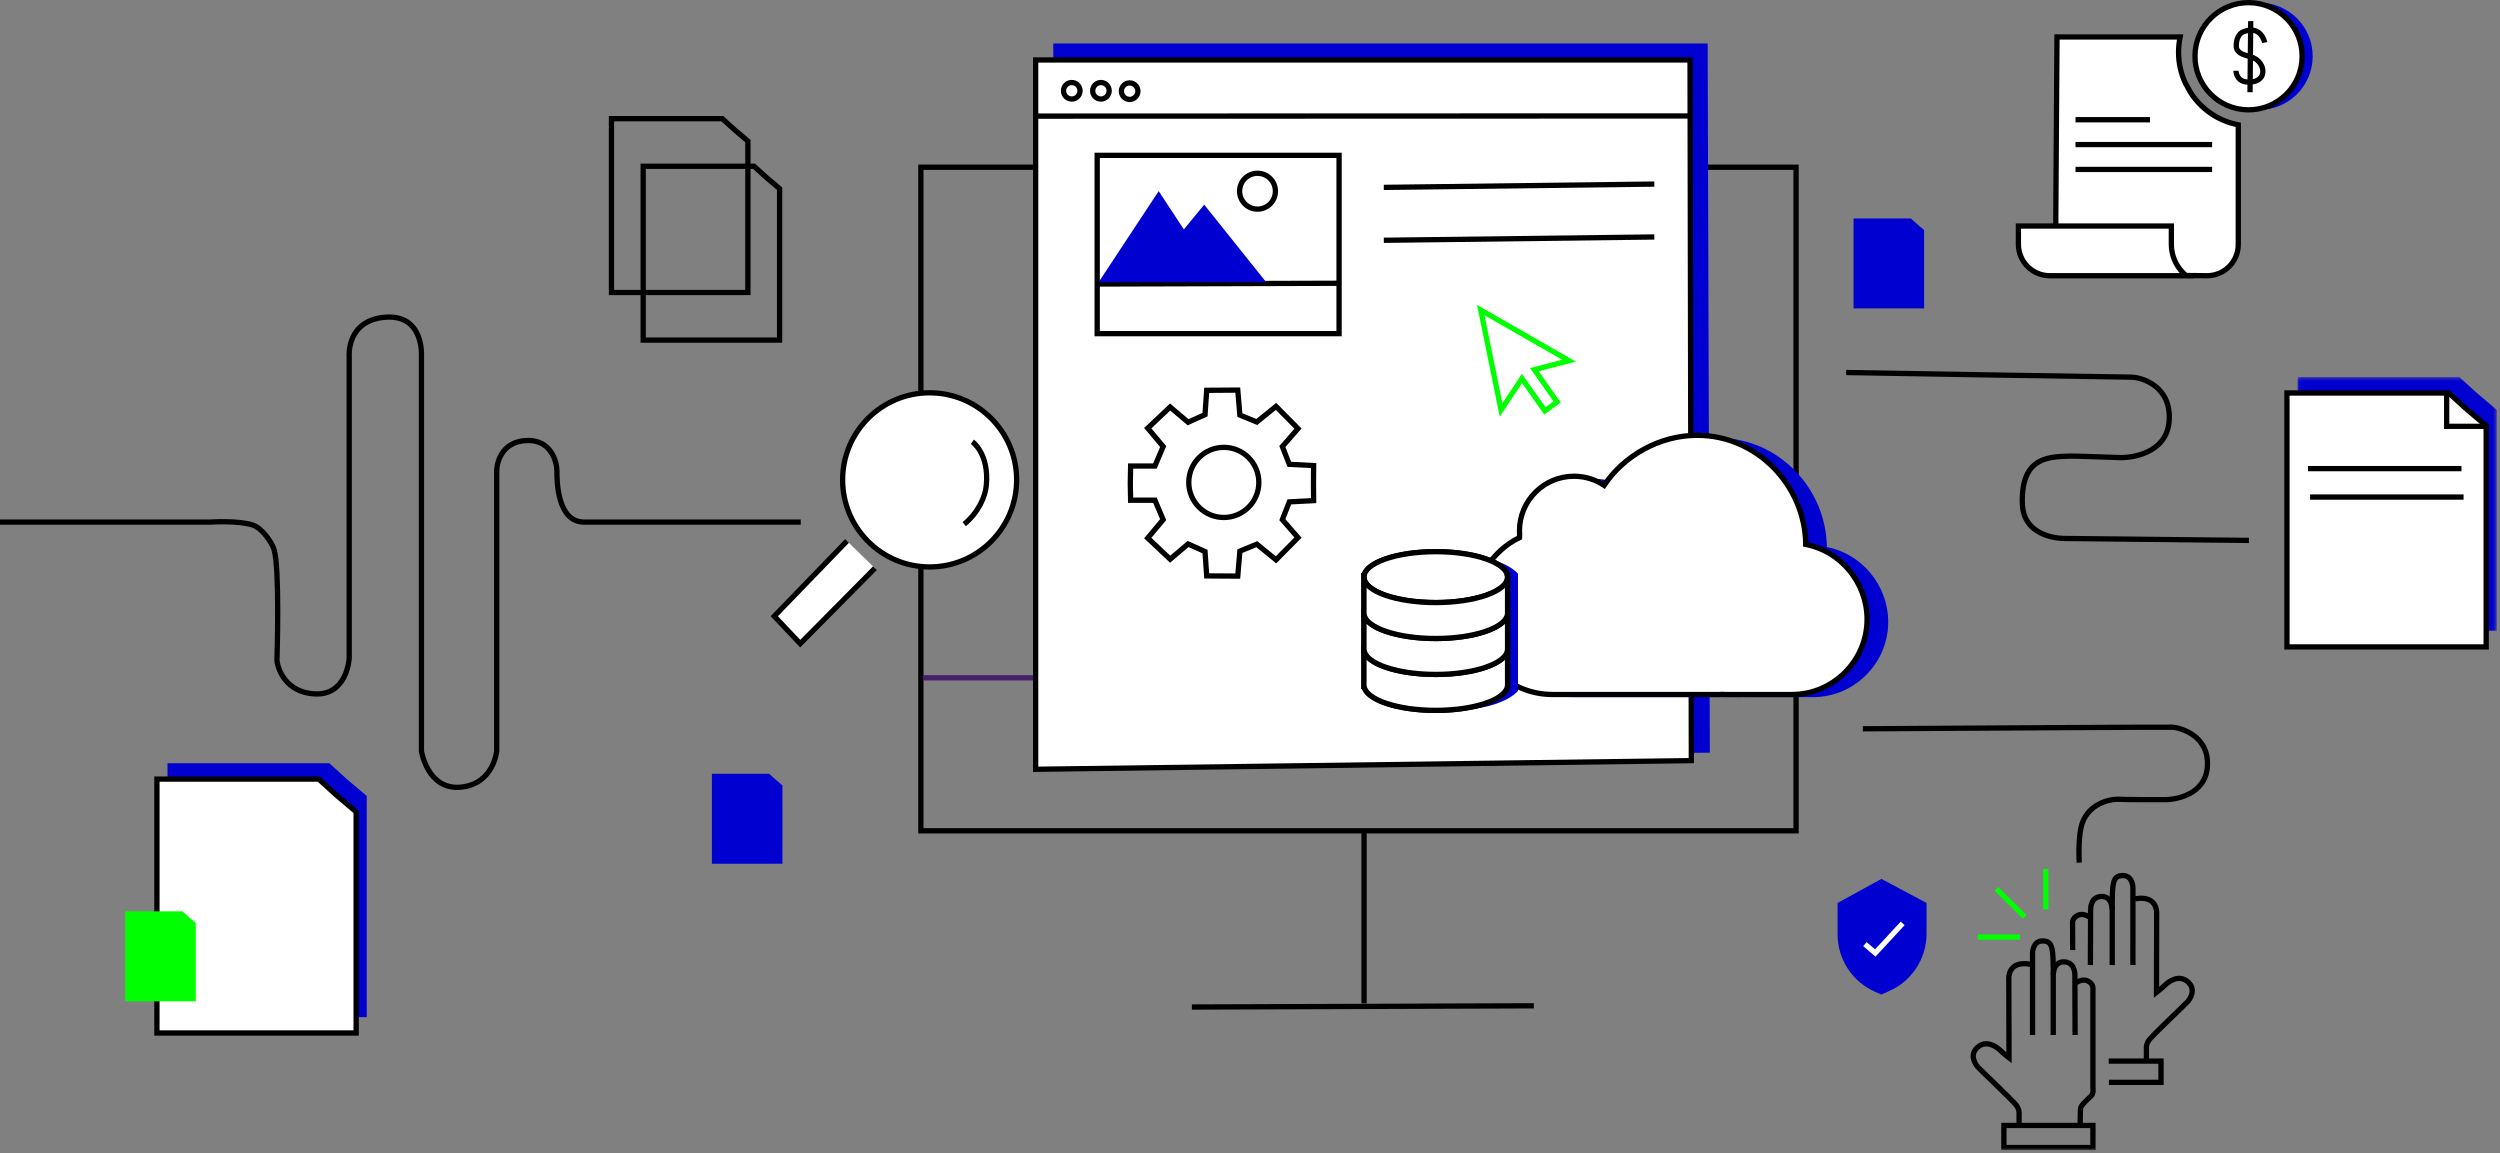 <?xml version="1.0" encoding="UTF-8"?>
<svg width="735px" height="339px" viewBox="0 0 735 339" version="1.1" xmlns="http://www.w3.org/2000/svg" xmlns:xlink="http://www.w3.org/1999/xlink">
    <rect x="0" y="0" width="735" height="339" fill="#808080" stroke="none"/>
    <!-- Generator: Sketch 54.1 (76490) - https://sketchapp.com -->
    <title>Group 127</title>
    <desc>Created with Sketch.</desc>
    <defs>
        <polygon id="path-1" points="1.072 1.317 59.642 1.317 59.642 75.959 1.072 75.959"></polygon>
        <polygon id="path-3" points="0 338.152 734.04 338.152 734.04 0 0 0"></polygon>
    </defs>
    <g id="Website" stroke="none" stroke-width="1" fill="none" fill-rule="evenodd">
        <g id="HOME-Copy" transform="translate(-515, -1224)">
            <g id="Group-127" transform="translate(515, 1224)">
                <path d="M547.678,214.268 C586.386,214.035 637.528,213.729 638.714,213.796 C640.614,213.904 649.335,215.98 648.996,224.972 C648.656,233.963 639.037,235.084 636.743,235.098 C634.453,235.111 624.844,235.1 623.448,234.999 C619.647,234.725 613.244,236.784 611.837,243.228 C610.882,247.609 611.304,253.619 611.304,253.619" id="Stroke-1" stroke="#000000" stroke-width="1.554"></path>
                <path d="M610.203,49.813 L650.364,49.813 L610.203,49.813 Z M610.203,42.506 L650.364,42.506 L610.203,42.506 Z M610.203,35.2 L632.11,35.2 L610.203,35.2 Z M648.88,81.065 C653.95,81.056 658.054,76.938 658.054,71.865 L658.054,36.693 C652.204,35.586 647.084,32.081 643.931,27.027 L642.456,24.334 C641.155,21.514 640.487,18.445 640.495,15.338 C640.5,13.837 640.657,12.341 640.96,10.873 L604.757,10.873 L604.404,63.56 L604.402,63.757 L604.472,80.555 L648.88,81.065 Z" id="Fill-3" fill="#FFFFFF"></path>
                <path d="M610.203,49.813 L650.364,49.813 L610.203,49.813 Z M610.203,42.506 L650.364,42.506 L610.203,42.506 Z M610.203,35.2 L632.11,35.2 L610.203,35.2 Z M648.88,81.065 C653.95,81.056 658.054,76.938 658.054,71.865 L658.054,36.693 C652.204,35.586 647.084,32.081 643.931,27.027 L642.456,24.334 C641.155,21.514 640.487,18.445 640.495,15.338 C640.5,13.837 640.657,12.341 640.96,10.873 L604.757,10.873 L604.404,63.56 L604.402,63.757 L604.472,80.555 L648.88,81.065 Z" id="Stroke-5" stroke="#000000" stroke-width="1.554"></path>
                <path d="M648.433,16.381 C648.348,25.086 655.328,32.21 664.025,32.296 C672.722,32.381 679.842,25.396 679.929,16.692 C680.013,7.99 673.033,0.863 664.336,0.778 C655.64,0.692 648.52,7.678 648.433,16.381" id="Fill-7" fill="#0000D0"></path>
                <path d="M645.325,16.381 C645.24,25.086 652.22,32.21 660.917,32.296 C669.615,32.381 676.735,25.396 676.822,16.692 C676.905,7.99 669.925,0.863 661.228,0.778 C652.532,0.692 645.412,7.678 645.325,16.381" id="Fill-9" fill="#FFFFFF"></path>
                <path d="M645.325,16.381 C645.24,25.086 652.22,32.21 660.917,32.296 C669.615,32.381 676.735,25.396 676.822,16.692 C676.905,7.99 669.925,0.863 661.228,0.778 C652.532,0.692 645.412,7.678 645.325,16.381 Z" id="Stroke-11" stroke="#000000" stroke-width="1.554"></path>
                <path d="M665.825,12.524 C665.825,12.524 664.832,7.288 659.589,9.327 C658.214,9.862 657.481,11.395 657.46,13.486 C657.44,15.576 659.679,16.161 661.606,16.663 C665.774,17.749 666.81,23.185 662.579,23.989 C657.347,24.983 657.387,20.801 657.387,20.801" id="Stroke-13" stroke="#000000" stroke-width="1.554"></path>
                <g id="Group-18" transform="translate(660.412, 5.373)">
                    <path d="M1.298,0.84 L1.092,21.741" id="Fill-15" fill="#FFFFFF"></path>
                    <path d="M1.298,0.84 L1.092,21.741" id="Stroke-17" stroke="#000000" stroke-width="1.554"></path>
                </g>
                <g id="Group-21" transform="translate(674.397, 109.561)">
                    <mask id="mask-2" fill="white">
                        <use xlink:href="#path-1"></use>
                    </mask>
                    <g id="Clip-20"></g>
                    <polygon id="Fill-19" fill="#0000D0" mask="url(#mask-2)" points="59.643 75.959 1.072 75.959 1.072 1.317 44.39 1.317 48.662 1.317 53.695 5.895 59.643 10.933"></polygon>
                </g>
                <polygon id="Fill-22" fill="#FFFFFF" points="730.933 190.185 672.362 190.185 672.362 115.543 715.68 115.543 719.952 115.543 724.985 120.121 730.933 125.159"></polygon>
                <polygon id="Stroke-24" stroke="#000000" stroke-width="1.554" points="730.933 190.185 672.362 190.185 672.362 115.543 715.68 115.543 719.952 115.543 724.985 120.121 730.933 125.159"></polygon>
                <polyline id="Stroke-26" stroke="#000000" stroke-width="1.554" points="719.32 115.543 719.32 125.343 730.758 125.343"></polyline>
                <path d="M678.552,137.772 L723.679,137.772" id="Stroke-28" stroke="#000000" stroke-width="1.554"></path>
                <path d="M679.162,146.136 L724.29,146.136" id="Stroke-30" stroke="#000000" stroke-width="1.554"></path>
                <polygon id="Stroke-32" stroke="#000000" stroke-width="1.554" points="219.878 85.997 179.77 85.997 179.77 34.886 209.433 34.886 212.358 34.886 215.806 38.021 219.878 41.47"></polygon>
                <polygon id="Stroke-34" stroke="#000000" stroke-width="1.554" points="229.202 99.992 189.094 99.992 189.094 48.881 218.757 48.881 221.681 48.881 225.129 52.016 229.202 55.465"></polygon>
                <polygon id="Fill-36" fill="#0000D0" points="230.039 253.942 209.295 253.942 209.295 227.506 224.637 227.506 226.15 227.506 227.934 229.128 230.039 230.912"></polygon>
                <polygon id="Fill-38" fill="#0000D0" points="565.684 90.662 544.94 90.662 544.94 64.226 560.281 64.226 561.795 64.226 563.579 65.848 565.684 67.632"></polygon>
                <polygon id="Fill-40" fill="#0000D0" points="107.815 299.038 49.243 299.038 49.243 224.396 92.562 224.396 96.832 224.396 101.866 228.974 107.815 234.012"></polygon>
                <polygon id="Fill-42" fill="#FFFFFF" points="104.707 303.703 46.135 303.703 46.135 229.061 89.454 229.061 93.724 229.061 98.759 233.639 104.707 238.677"></polygon>
                <polygon id="Stroke-44" stroke="#000000" stroke-width="1.554" points="104.707 303.703 46.135 303.703 46.135 229.061 89.454 229.061 93.724 229.061 98.759 233.639 104.707 238.677"></polygon>
                <polygon id="Fill-46" fill="#00FF00" points="57.555 294.373 36.811 294.373 36.811 267.937 52.152 267.937 53.666 267.937 55.448 269.559 57.555 271.343"></polygon>
                <path d="M0,153.491 L61.953,153.491 C61.953,153.491 70.061,152.948 74.342,154.376 C76.998,155.262 79.8,159.243 80.538,161.462 C82.308,166.776 81.422,194.232 81.422,194.232 C81.422,194.232 82.308,203.089 92.043,203.974 C101.778,204.86 102.662,194.232 102.662,193.347 L102.662,104.779 C102.662,104.779 101.778,94.15 113.283,93.266 C124.79,92.379 123.904,104.779 123.904,104.779 L123.904,220.803 C123.904,220.803 125.674,232.315 135.409,231.43 C145.145,230.545 146.03,220.803 146.03,220.803 L146.03,138.433 C146.03,138.433 146.03,130.462 153.996,129.577 C161.961,128.693 163.729,135.777 163.729,138.433 C163.729,141.091 163.729,153.491 171.695,153.491 L235.418,153.491" id="Stroke-48" stroke="#000000" stroke-width="1.554"></path>
                <mask id="mask-4" fill="white">
                    <use xlink:href="#path-3"></use>
                </mask>
                <g id="Clip-51"></g>
                <polygon id="Stroke-50" stroke="#000000" stroke-width="1.554" mask="url(#mask-4)" points="270.736 244.254 528.044 244.254 528.044 49.164 270.736 49.164"></polygon>
                <path d="M271.315,199.278 L304.482,199.278" id="Stroke-52" stroke="#471E69" stroke-width="1.554" mask="url(#mask-4)"></path>
                <polygon id="Fill-53" fill="#0000D0" mask="url(#mask-4)" points="502.69 221.286 310.178 222.861 309.66 12.782 502.049 12.782"></polygon>
                <polygon id="Fill-54" fill="#FFFFFF" mask="url(#mask-4)" points="497.252 223.618 304.481 226.166 304.481 17.629 496.869 17.629"></polygon>
                <polygon id="Stroke-55" stroke="#000000" stroke-width="1.554" mask="url(#mask-4)" points="497.252 223.618 304.481 226.166 304.481 17.629 496.869 17.629"></polygon>
                <path d="M304.482,34.143 L496.87,34.088" id="Stroke-56" stroke="#000000" stroke-width="1.554" mask="url(#mask-4)"></path>
                <path d="M317.526,26.692 C317.526,28.031 316.44,29.12 315.099,29.12 C313.759,29.12 312.675,28.031 312.675,26.692 C312.675,25.352 313.759,24.263 315.099,24.263 C316.44,24.263 317.526,25.352 317.526,26.692" id="Fill-57" fill="#FFFFFF" mask="url(#mask-4)"></path>
                <path d="M317.526,26.692 C317.526,28.031 316.44,29.12 315.099,29.12 C313.759,29.12 312.675,28.031 312.675,26.692 C312.675,25.352 313.759,24.263 315.099,24.263 C316.44,24.263 317.526,25.352 317.526,26.692 Z" id="Stroke-58" stroke="#000000" stroke-width="1.554" mask="url(#mask-4)"></path>
                <path d="M326.095,26.692 C326.095,28.031 325.011,29.12 323.67,29.12 C322.33,29.12 321.244,28.031 321.244,26.692 C321.244,25.352 322.33,24.263 323.67,24.263 C325.011,24.263 326.095,25.352 326.095,26.692" id="Fill-59" fill="#FFFFFF" mask="url(#mask-4)"></path>
                <path d="M326.095,26.692 C326.095,28.031 325.011,29.12 323.67,29.12 C322.33,29.12 321.244,28.031 321.244,26.692 C321.244,25.352 322.33,24.263 323.67,24.263 C325.011,24.263 326.095,25.352 326.095,26.692 Z" id="Stroke-60" stroke="#000000" stroke-width="1.554" mask="url(#mask-4)"></path>
                <path d="M334.543,26.803 C334.543,28.144 333.457,29.232 332.116,29.232 C330.776,29.232 329.692,28.144 329.692,26.803 C329.692,25.463 330.776,24.376 332.116,24.376 C333.457,24.376 334.543,25.463 334.543,26.803" id="Fill-61" fill="#FFFFFF" mask="url(#mask-4)"></path>
                <path d="M334.543,26.803 C334.543,28.144 333.457,29.232 332.116,29.232 C330.776,29.232 329.692,28.144 329.692,26.803 C329.692,25.463 330.776,24.376 332.116,24.376 C333.457,24.376 334.543,25.463 334.543,26.803 Z" id="Stroke-62" stroke="#000000" stroke-width="1.554" mask="url(#mask-4)"></path>
                <polygon id="Stroke-63" stroke="#000000" stroke-width="1.554" mask="url(#mask-4)" points="322.572 98.091 393.688 98.091 393.688 45.67 322.572 45.67"></polygon>
                <path d="M393.687,83.28 L322.571,83.493" id="Stroke-64" stroke="#000000" stroke-width="1.554" mask="url(#mask-4)"></path>
                <polygon id="Fill-65" fill="#0000D0" mask="url(#mask-4)" points="323.003 82.958 340.653 56.183 348.056 67.439 354.036 60.172 372.257 82.958"></polygon>
                <path d="M374.974,56.212 C374.974,59.123 372.615,61.484 369.706,61.484 C366.797,61.484 364.44,59.123 364.44,56.212 C364.44,53.301 366.797,50.941 369.706,50.941 C372.615,50.941 374.974,53.301 374.974,56.212 Z" id="Stroke-66" stroke="#000000" stroke-width="1.554" mask="url(#mask-4)"></path>
                <g id="Group-69" mask="url(#mask-4)">
                    <g transform="translate(226.871, 157.767)">
                        <polyline id="Fill-67" stroke="none" fill="#FFFFFF" fill-rule="evenodd" points="30.348 9.288 8.392 31.466 0.768 23.4 22.142 1.284"></polyline>
                        <polyline id="Stroke-68" stroke="#000000" stroke-width="1.554" fill="none" points="30.348 9.288 8.392 31.466 0.768 23.4 22.142 1.284"></polyline>
                    </g>
                </g>
                <path d="M247.732,141.081 C247.732,155.219 259.183,166.679 273.309,166.679 C287.436,166.679 298.888,155.219 298.888,141.081 C298.888,126.944 287.436,115.485 273.309,115.485 C259.183,115.485 247.732,126.944 247.732,141.081" id="Fill-70" fill="#FFFFFF" mask="url(#mask-4)"></path>
                <path d="M247.732,141.081 C247.732,155.219 259.183,166.679 273.309,166.679 C287.436,166.679 298.888,155.219 298.888,141.081 C298.888,126.944 287.436,115.485 273.309,115.485 C259.183,115.485 247.732,126.944 247.732,141.081 Z" id="Stroke-71" stroke="#000000" stroke-width="1.554" mask="url(#mask-4)"></path>
                <g id="Group-74" mask="url(#mask-4)">
                    <g transform="translate(282.812, 129.776)">
                        <path d="M3.062,0.108 C3.062,0.108 8.019,3.535 7.175,12.847 C6.857,16.357 4.81,20.885 0.671,24.329" id="Fill-72" stroke="none" fill="#FFFFFF" fill-rule="evenodd"></path>
                        <path d="M3.062,0.108 C3.062,0.108 8.019,3.535 7.175,12.847 C6.857,16.357 4.81,20.885 0.671,24.329" id="Stroke-73" stroke="#000000" stroke-width="1.554" fill="none"></path>
                    </g>
                </g>
                <path d="M350.41,296.065 L450.94,295.705" id="Stroke-75" stroke="#000000" stroke-width="1.554" mask="url(#mask-4)"></path>
                <path d="M401.035,244.324 L401.035,294.986" id="Stroke-76" stroke="#000000" stroke-width="1.554" mask="url(#mask-4)"></path>
                <path d="M542.775,109.518 C544.486,109.576 624.194,110.887 626.353,110.877 C629.808,110.868 638.354,113.575 637.745,123.577 C637.136,133.576 626.19,134.581 623.588,134.539 C620.986,134.495 610.086,134.032 608.501,134.097 C602.456,134.334 594.153,134.155 594.567,148.085 C594.874,158.516 606.908,158.306 606.908,158.306 L661.189,158.886" id="Stroke-77" stroke="#000000" stroke-width="1.554" mask="url(#mask-4)"></path>
                <polygon id="Fill-78" fill="#FFFFFF" mask="url(#mask-4)" points="386.162 142.432 386.207 147.18 379.062 147.552 377.011 152.775 381.609 158.061 375.148 164.589 369.493 159.987 364.524 162.038 363.902 169.375 354.77 169.313 354.273 162.163 349.302 159.925 344.022 164.402 337.436 158.185 341.97 152.775 339.548 147.056 332.401 147.056 332.305 142.117 332.401 137.008 339.548 137.008 341.97 131.287 337.436 125.877 344.022 119.66 349.302 124.137 354.273 121.9 354.77 114.748 363.902 114.686 364.524 122.024 369.493 124.075 375.148 119.474 381.609 126.003 377.011 131.287 379.062 136.511 386.207 136.884"></polygon>
                <polygon id="Stroke-79" stroke="#000000" stroke-width="1.554" mask="url(#mask-4)" points="386.162 142.432 386.207 147.18 379.062 147.552 377.011 152.775 381.609 158.061 375.148 164.589 369.493 159.987 364.524 162.038 363.902 169.375 354.77 169.313 354.273 162.163 349.302 159.925 344.022 164.402 337.436 158.185 341.97 152.775 339.548 147.056 332.401 147.056 332.305 142.117 332.401 137.008 339.548 137.008 341.97 131.287 337.436 125.877 344.022 119.66 349.302 124.137 354.273 121.9 354.77 114.748 363.902 114.686 364.524 122.024 369.493 124.075 375.148 119.474 381.609 126.003 377.011 131.287 379.062 136.511 386.207 136.884"></polygon>
                <path d="M370.101,141.831 C370.101,147.524 365.489,152.139 359.8,152.139 C354.111,152.139 349.498,147.524 349.498,141.831 C349.498,136.138 354.111,131.521 359.8,131.521 C365.489,131.521 370.101,136.138 370.101,141.831 Z" id="Stroke-80" stroke="#000000" stroke-width="1.554" mask="url(#mask-4)"></path>
                <polygon id="Stroke-81" stroke="#00FF00" stroke-width="1.554" mask="url(#mask-4)" points="435.35 91.171 441.308 120.516 447.455 111.29 454.205 120.796 457.786 118.176 451.116 108.684 461.282 106.042"></polygon>
                <path d="M406.838,55.092 L486.375,54.118" id="Stroke-82" stroke="#000000" stroke-width="1.554" mask="url(#mask-4)"></path>
                <path d="M406.838,70.642 L486.375,69.669" id="Stroke-83" stroke="#000000" stroke-width="1.554" mask="url(#mask-4)"></path>
                <path d="M537.102,160.844 C536.874,143.399 522.691,128.76 505.207,128.76 C494.067,128.76 483.607,134.786 477.832,143.471 C475.297,141.779 472.248,140.792 468.97,140.792 C460.119,140.792 452.941,147.974 452.941,156.834 C452.941,157.14 452.967,157.44 452.986,157.743 C452.966,158.109 452.941,158.479 452.941,158.838 C444.949,162.673 438.914,171.785 438.914,181.207 C438.914,194.27 449.595,204.958 462.648,204.958 L511.755,204.958 C512.03,204.958 512.299,204.926 512.572,204.916 C512.846,204.926 513.113,204.958 513.388,204.958 L533.031,204.958 C545.186,204.958 555.131,195.007 555.131,182.843 C555.131,172.075 547.329,162.771 537.102,160.844" id="Fill-84" fill="#0000D0" mask="url(#mask-4)"></path>
                <path d="M530.887,160.066 C530.658,142.622 516.476,127.983 498.991,127.983 C487.851,127.983 477.392,134.009 471.616,142.693 C469.082,141.002 466.033,140.014 462.754,140.014 C453.903,140.014 446.725,147.197 446.725,156.056 C446.725,156.362 446.752,156.662 446.77,156.966 C446.75,157.331 446.725,157.701 446.725,158.06 C438.734,161.895 432.698,171.008 432.698,180.43 C432.698,193.492 443.38,204.18 456.433,204.18 L505.539,204.18 C505.814,204.18 506.083,204.149 506.357,204.138 C506.63,204.149 506.897,204.18 507.173,204.18 L526.816,204.18 C538.97,204.18 548.915,194.229 548.915,182.066 C548.915,171.297 541.113,161.993 530.887,160.066" id="Fill-85" fill="#FFFFFF" mask="url(#mask-4)"></path>
                <path d="M530.887,160.066 C530.658,142.622 516.476,127.983 498.991,127.983 C487.851,127.983 477.392,134.009 471.616,142.693 C469.082,141.002 466.033,140.014 462.754,140.014 C453.903,140.014 446.725,147.197 446.725,156.056 C446.725,156.362 446.752,156.662 446.77,156.966 C446.75,157.331 446.725,157.701 446.725,158.06 C438.734,161.895 432.698,171.008 432.698,180.43 C432.698,193.492 443.38,204.18 456.433,204.18 L505.539,204.18 C505.814,204.18 506.083,204.149 506.357,204.138 C506.63,204.149 506.897,204.18 507.173,204.18 L526.816,204.18 C538.97,204.18 548.915,194.229 548.915,182.066 C548.915,171.297 541.113,161.993 530.887,160.066 Z" id="Stroke-86" stroke="#000000" stroke-width="1.554" mask="url(#mask-4)"></path>
                <path d="M404.748,203.11 L404.748,168.7 C404.748,168.7 410.479,162.965 426.239,162.965 C442,162.965 446.297,168.7 446.297,168.7 L446.297,203.11 C446.297,203.11 442,208.845 426.239,208.845 C409.046,208.845 404.748,203.11 404.748,203.11" id="Fill-87" fill="#0000D0" mask="url(#mask-4)"></path>
                <path d="M443.183,169.236 L443.183,169.236 C442.54,165.309 433.355,162.195 422.112,162.195 C410.871,162.195 401.686,165.309 401.043,169.236 L401.002,169.236 L401.002,169.676 L401.002,179.798 L401.002,180.238 L401.002,180.678 L401.002,190.361 L401.002,190.801 L401.002,191.241 L401.002,201.803 L401.043,201.803 C401.686,205.731 410.871,208.846 422.112,208.846 C433.355,208.846 442.54,205.731 443.183,201.803 L443.222,201.803 L443.222,191.241 L443.222,190.801 L443.222,190.361 L443.222,180.678 L443.222,180.238 L443.222,179.798 L443.222,169.676 L443.222,169.236 L443.183,169.236 Z" id="Fill-88" fill="#FFFFFF" mask="url(#mask-4)"></path>
                <path d="M443.183,169.236 L443.183,169.236 C442.54,165.309 433.355,162.195 422.112,162.195 C410.871,162.195 401.686,165.309 401.043,169.236 L401.002,169.236 L401.002,169.676 L401.002,179.798 L401.002,180.238 L401.002,180.678 L401.002,190.361 L401.002,190.801 L401.002,191.241 L401.002,201.803 L401.043,201.803 C401.686,205.731 410.871,208.846 422.112,208.846 C433.355,208.846 442.54,205.731 443.183,201.803 L443.222,201.803 L443.222,191.241 L443.222,190.801 L443.222,190.361 L443.222,180.678 L443.222,180.238 L443.222,179.798 L443.222,169.676 L443.222,169.236 L443.183,169.236 Z" id="Stroke-89" stroke="#000000" stroke-width="1.554" mask="url(#mask-4)"></path>
                <path d="M422.113,198.284 C410.454,198.284 401.003,194.932 401.003,190.801 L401.003,201.804 L401.042,201.804 C401.685,205.731 410.872,208.845 422.113,208.845 C433.354,208.845 442.541,205.731 443.184,201.804 L443.223,201.804 L443.223,190.801 C443.223,194.932 433.772,198.284 422.113,198.284" id="Fill-90" fill="#FFFFFF" mask="url(#mask-4)"></path>
                <path d="M422.113,198.284 C410.454,198.284 401.003,194.932 401.003,190.801 L401.003,201.804 L401.042,201.804 C401.685,205.731 410.872,208.845 422.113,208.845 C433.354,208.845 442.541,205.731 443.184,201.804 L443.223,201.804 L443.223,190.801 C443.223,194.932 433.772,198.284 422.113,198.284 Z" id="Stroke-91" stroke="#000000" stroke-width="1.554" mask="url(#mask-4)"></path>
                <path d="M401.003,190.361 L401.003,190.801 C401.003,190.652 401.019,190.507 401.042,190.361 L401.003,190.361 Z" id="Fill-92" fill="#FFFFFF" mask="url(#mask-4)"></path>
                <path d="M401.003,190.361 L401.003,190.801 C401.003,190.652 401.019,190.507 401.042,190.361 L401.003,190.361 Z" id="Stroke-93" stroke="#000000" stroke-width="1.554" mask="url(#mask-4)"></path>
                <path d="M443.183,190.361 C443.207,190.507 443.222,190.652 443.222,190.801 L443.222,190.361 L443.183,190.361 Z" id="Fill-94" fill="#FFFFFF" mask="url(#mask-4)"></path>
                <path d="M443.183,190.361 C443.207,190.507 443.222,190.652 443.222,190.801 L443.222,190.361 L443.183,190.361 Z" id="Stroke-95" stroke="#000000" stroke-width="1.554" mask="url(#mask-4)"></path>
                <path d="M422.113,187.72 C410.454,187.72 401.003,184.371 401.003,180.237 L401.003,191.242 L401.042,191.242 C401.685,195.167 410.872,198.284 422.113,198.284 C433.354,198.284 442.541,195.167 443.184,191.242 L443.223,191.242 L443.223,180.237 C443.223,184.371 433.772,187.72 422.113,187.72" id="Fill-96" fill="#FFFFFF" mask="url(#mask-4)"></path>
                <path d="M422.113,187.72 C410.454,187.72 401.003,184.371 401.003,180.237 L401.003,191.242 L401.042,191.242 C401.685,195.167 410.872,198.284 422.113,198.284 C433.354,198.284 442.541,195.167 443.184,191.242 L443.223,191.242 L443.223,180.237 C443.223,184.371 433.772,187.72 422.113,187.72 Z" id="Stroke-97" stroke="#000000" stroke-width="1.554" mask="url(#mask-4)"></path>
                <path d="M401.003,179.798 L401.003,180.238 C401.003,180.09 401.019,179.945 401.042,179.798 L401.003,179.798 Z" id="Fill-98" fill="#FFFFFF" mask="url(#mask-4)"></path>
                <path d="M401.003,179.798 L401.003,180.238 C401.003,180.09 401.019,179.945 401.042,179.798 L401.003,179.798 Z" id="Stroke-99" stroke="#000000" stroke-width="1.554" mask="url(#mask-4)"></path>
                <path d="M443.183,179.798 C443.207,179.945 443.222,180.09 443.222,180.238 L443.222,179.798 L443.183,179.798 Z" id="Fill-100" fill="#FFFFFF" mask="url(#mask-4)"></path>
                <path d="M443.183,179.798 C443.207,179.945 443.222,180.09 443.222,180.238 L443.222,179.798 L443.183,179.798 Z" id="Stroke-101" stroke="#000000" stroke-width="1.554" mask="url(#mask-4)"></path>
                <path d="M422.113,162.194 C433.772,162.194 443.223,165.544 443.223,169.677 C443.223,173.809 433.772,177.158 422.113,177.158 C410.454,177.158 401.003,173.809 401.003,169.677 C401.003,165.544 410.454,162.194 422.113,162.194" id="Fill-102" fill="#FFFFFF" mask="url(#mask-4)"></path>
                <path d="M422.113,162.194 C433.772,162.194 443.223,165.544 443.223,169.677 C443.223,173.809 433.772,177.158 422.113,177.158 C410.454,177.158 401.003,173.809 401.003,169.677 C401.003,165.544 410.454,162.194 422.113,162.194 Z" id="Stroke-103" stroke="#000000" stroke-width="1.554" mask="url(#mask-4)"></path>
                <path d="M422.113,177.158 C410.454,177.158 401.003,173.809 401.003,169.675 L401.003,180.679 L401.042,180.679 C401.685,184.605 410.872,187.72 422.113,187.72 C433.354,187.72 442.541,184.605 443.184,180.679 L443.223,180.679 L443.223,169.675 C443.223,173.809 433.772,177.158 422.113,177.158" id="Fill-104" fill="#FFFFFF" mask="url(#mask-4)"></path>
                <path d="M422.113,177.158 C410.454,177.158 401.003,173.809 401.003,169.675 L401.003,180.679 L401.042,180.679 C401.685,184.605 410.872,187.72 422.113,187.72 C433.354,187.72 442.541,184.605 443.184,180.679 L443.223,180.679 L443.223,169.675 C443.223,173.809 433.772,177.158 422.113,177.158 Z" id="Stroke-105" stroke="#000000" stroke-width="1.554" mask="url(#mask-4)"></path>
                <path d="M401.003,169.236 L401.003,169.676 C401.003,169.527 401.019,169.382 401.042,169.236 L401.003,169.236 Z" id="Fill-106" fill="#FFFFFF" mask="url(#mask-4)"></path>
                <path d="M401.003,169.236 L401.003,169.676 C401.003,169.527 401.019,169.382 401.042,169.236 L401.003,169.236 Z" id="Stroke-107" stroke="#000000" stroke-width="1.554" mask="url(#mask-4)"></path>
                <path d="M443.183,169.236 C443.207,169.382 443.222,169.527 443.222,169.676 L443.222,169.236 L443.183,169.236 Z" id="Fill-108" fill="#FFFFFF" mask="url(#mask-4)"></path>
                <path d="M443.183,169.236 C443.207,169.382 443.222,169.527 443.222,169.676 L443.222,169.236 L443.183,169.236 Z" id="Stroke-109" stroke="#000000" stroke-width="1.554" mask="url(#mask-4)"></path>
                <polygon id="Stroke-110" stroke="#000000" stroke-width="1.554" mask="url(#mask-4)" points="589.141 337.375 615.322 337.375 615.322 330.881 589.141 330.881"></polygon>
                <path d="M581.463,275.501 L593.895,275.501" id="Stroke-111" stroke="#00FF00" stroke-width="1.554" mask="url(#mask-4)"></path>
                <path d="M586.914,261.307 L595.296,269.597" id="Stroke-112" stroke="#00FF00" stroke-width="1.554" mask="url(#mask-4)"></path>
                <path d="M601.462,255.497 L601.481,267.371" id="Stroke-113" stroke="#00FF00" stroke-width="1.554" mask="url(#mask-4)"></path>
                <polyline id="Stroke-114" stroke="#000000" stroke-width="1.554" mask="url(#mask-4)" points="619.961 311.958 635.338 311.958 635.338 318.214 620.023 318.214"></polyline>
                <path d="M593.606,330.985 L593.606,327.802 C593.606,327.802 593.83,326.461 592.936,325.121 C592.043,323.78 581.705,314.061 581.385,313.615 C581.013,313.099 578.76,310.265 581.385,307.919 C584.006,305.572 587.038,307.784 588.025,308.757 C589.024,309.74 590.646,310.992 590.646,310.992 L590.593,287.59 C590.593,287.59 590.348,282.278 596.941,283.492" id="Stroke-115" stroke="#000000" stroke-width="1.554" mask="url(#mask-4)"></path>
                <path d="M597.568,304.288 L597.568,280.161 C597.568,280.161 597.623,276.645 600.471,276.644 C603.45,276.642 603.689,278.435 603.655,286.626" id="Stroke-116" stroke="#000000" stroke-width="1.554" mask="url(#mask-4)"></path>
                <path d="M603.652,304.288 L603.652,286.752 C603.652,286.752 603.596,282.73 606.779,282.786 C609.959,282.842 610.015,286.137 610.015,286.752 C610.015,287.366 610.073,304.288 610.073,304.288" id="Stroke-117" stroke="#000000" stroke-width="1.554" mask="url(#mask-4)"></path>
                <path d="M610.344,288.949 C610.344,288.949 612.078,287.607 613.757,288.39 C615.435,289.174 615.323,290.542 615.323,290.542 L615.324,319.74 C615.324,319.74 615.604,321.475 614.765,322.259 C613.926,323.043 611.8,324.89 611.687,325.844 C611.575,326.794 611.575,330.434 611.575,330.434" id="Stroke-118" stroke="#000000" stroke-width="1.554" mask="url(#mask-4)"></path>
                <path d="M631.044,311.758 L631.044,308.575 C631.044,308.575 630.821,307.234 631.714,305.894 C632.608,304.553 642.946,294.836 643.266,294.389 C643.637,293.872 645.89,291.038 643.266,288.692 C640.644,286.347 637.614,288.556 636.626,289.53 C635.627,290.513 634.004,291.765 634.004,291.765 L634.057,268.363 C634.057,268.363 634.303,263.051 627.71,264.265" id="Stroke-119" stroke="#000000" stroke-width="1.554" mask="url(#mask-4)"></path>
                <path d="M627.078,283.721 L627.082,260.935 C627.082,260.935 627.029,257.418 624.18,257.416 C621.201,257.415 620.96,259.209 620.997,267.398" id="Stroke-120" stroke="#000000" stroke-width="1.554" mask="url(#mask-4)"></path>
                <path d="M620.994,283.721 L620.999,267.526 C620.999,267.526 621.054,263.504 617.874,263.56 C614.691,263.615 614.637,266.91 614.637,267.526 C614.637,268.138 614.578,283.721 614.578,283.721" id="Stroke-121" stroke="#000000" stroke-width="1.554" mask="url(#mask-4)"></path>
                <path d="M614.302,269.647 C614.302,269.647 612.572,268.308 610.897,269.09 C609.222,269.871 609.336,271.236 609.336,271.236 L609.371,279.326" id="Stroke-122" stroke="#000000" stroke-width="1.554" mask="url(#mask-4)"></path>
                <path d="M566.401,265.471 L566.401,274.523 C566.399,281.944 561.95,288.636 555.113,291.51 L553.094,292.383 L551.306,291.602 C544.595,288.668 540.256,282.035 540.25,274.705 L540.25,265.471 L553.141,258.4 L566.401,265.471 Z" id="Fill-123" fill="#0000D0" mask="url(#mask-4)"></path>
                <polyline id="Stroke-124" stroke="#FFFFFF" stroke-width="1.554" mask="url(#mask-4)" points="548.283 277.57 551.332 280.184 559.386 271.469"></polyline>
                <path d="M641.879,80.258 C639.64,78.031 638.38,75.002 638.377,71.842 L638.377,66.449 L593.409,66.449 L593.409,71.865 C593.431,76.947 597.554,81.059 602.632,81.065 L642.79,81.065 C642.46,80.827 642.156,80.557 641.879,80.258" id="Fill-125" fill="#FFFFFF" mask="url(#mask-4)"></path>
                <path d="M641.879,80.258 C639.64,78.031 638.38,75.002 638.377,71.842 L638.377,66.449 L593.409,66.449 L593.409,71.865 C593.431,76.947 597.554,81.059 602.632,81.065 L642.79,81.065 C642.46,80.827 642.156,80.557 641.879,80.258 Z" id="Stroke-126" stroke="#000000" stroke-width="1.554" mask="url(#mask-4)"></path>
            </g>
        </g>
    </g>
</svg>
